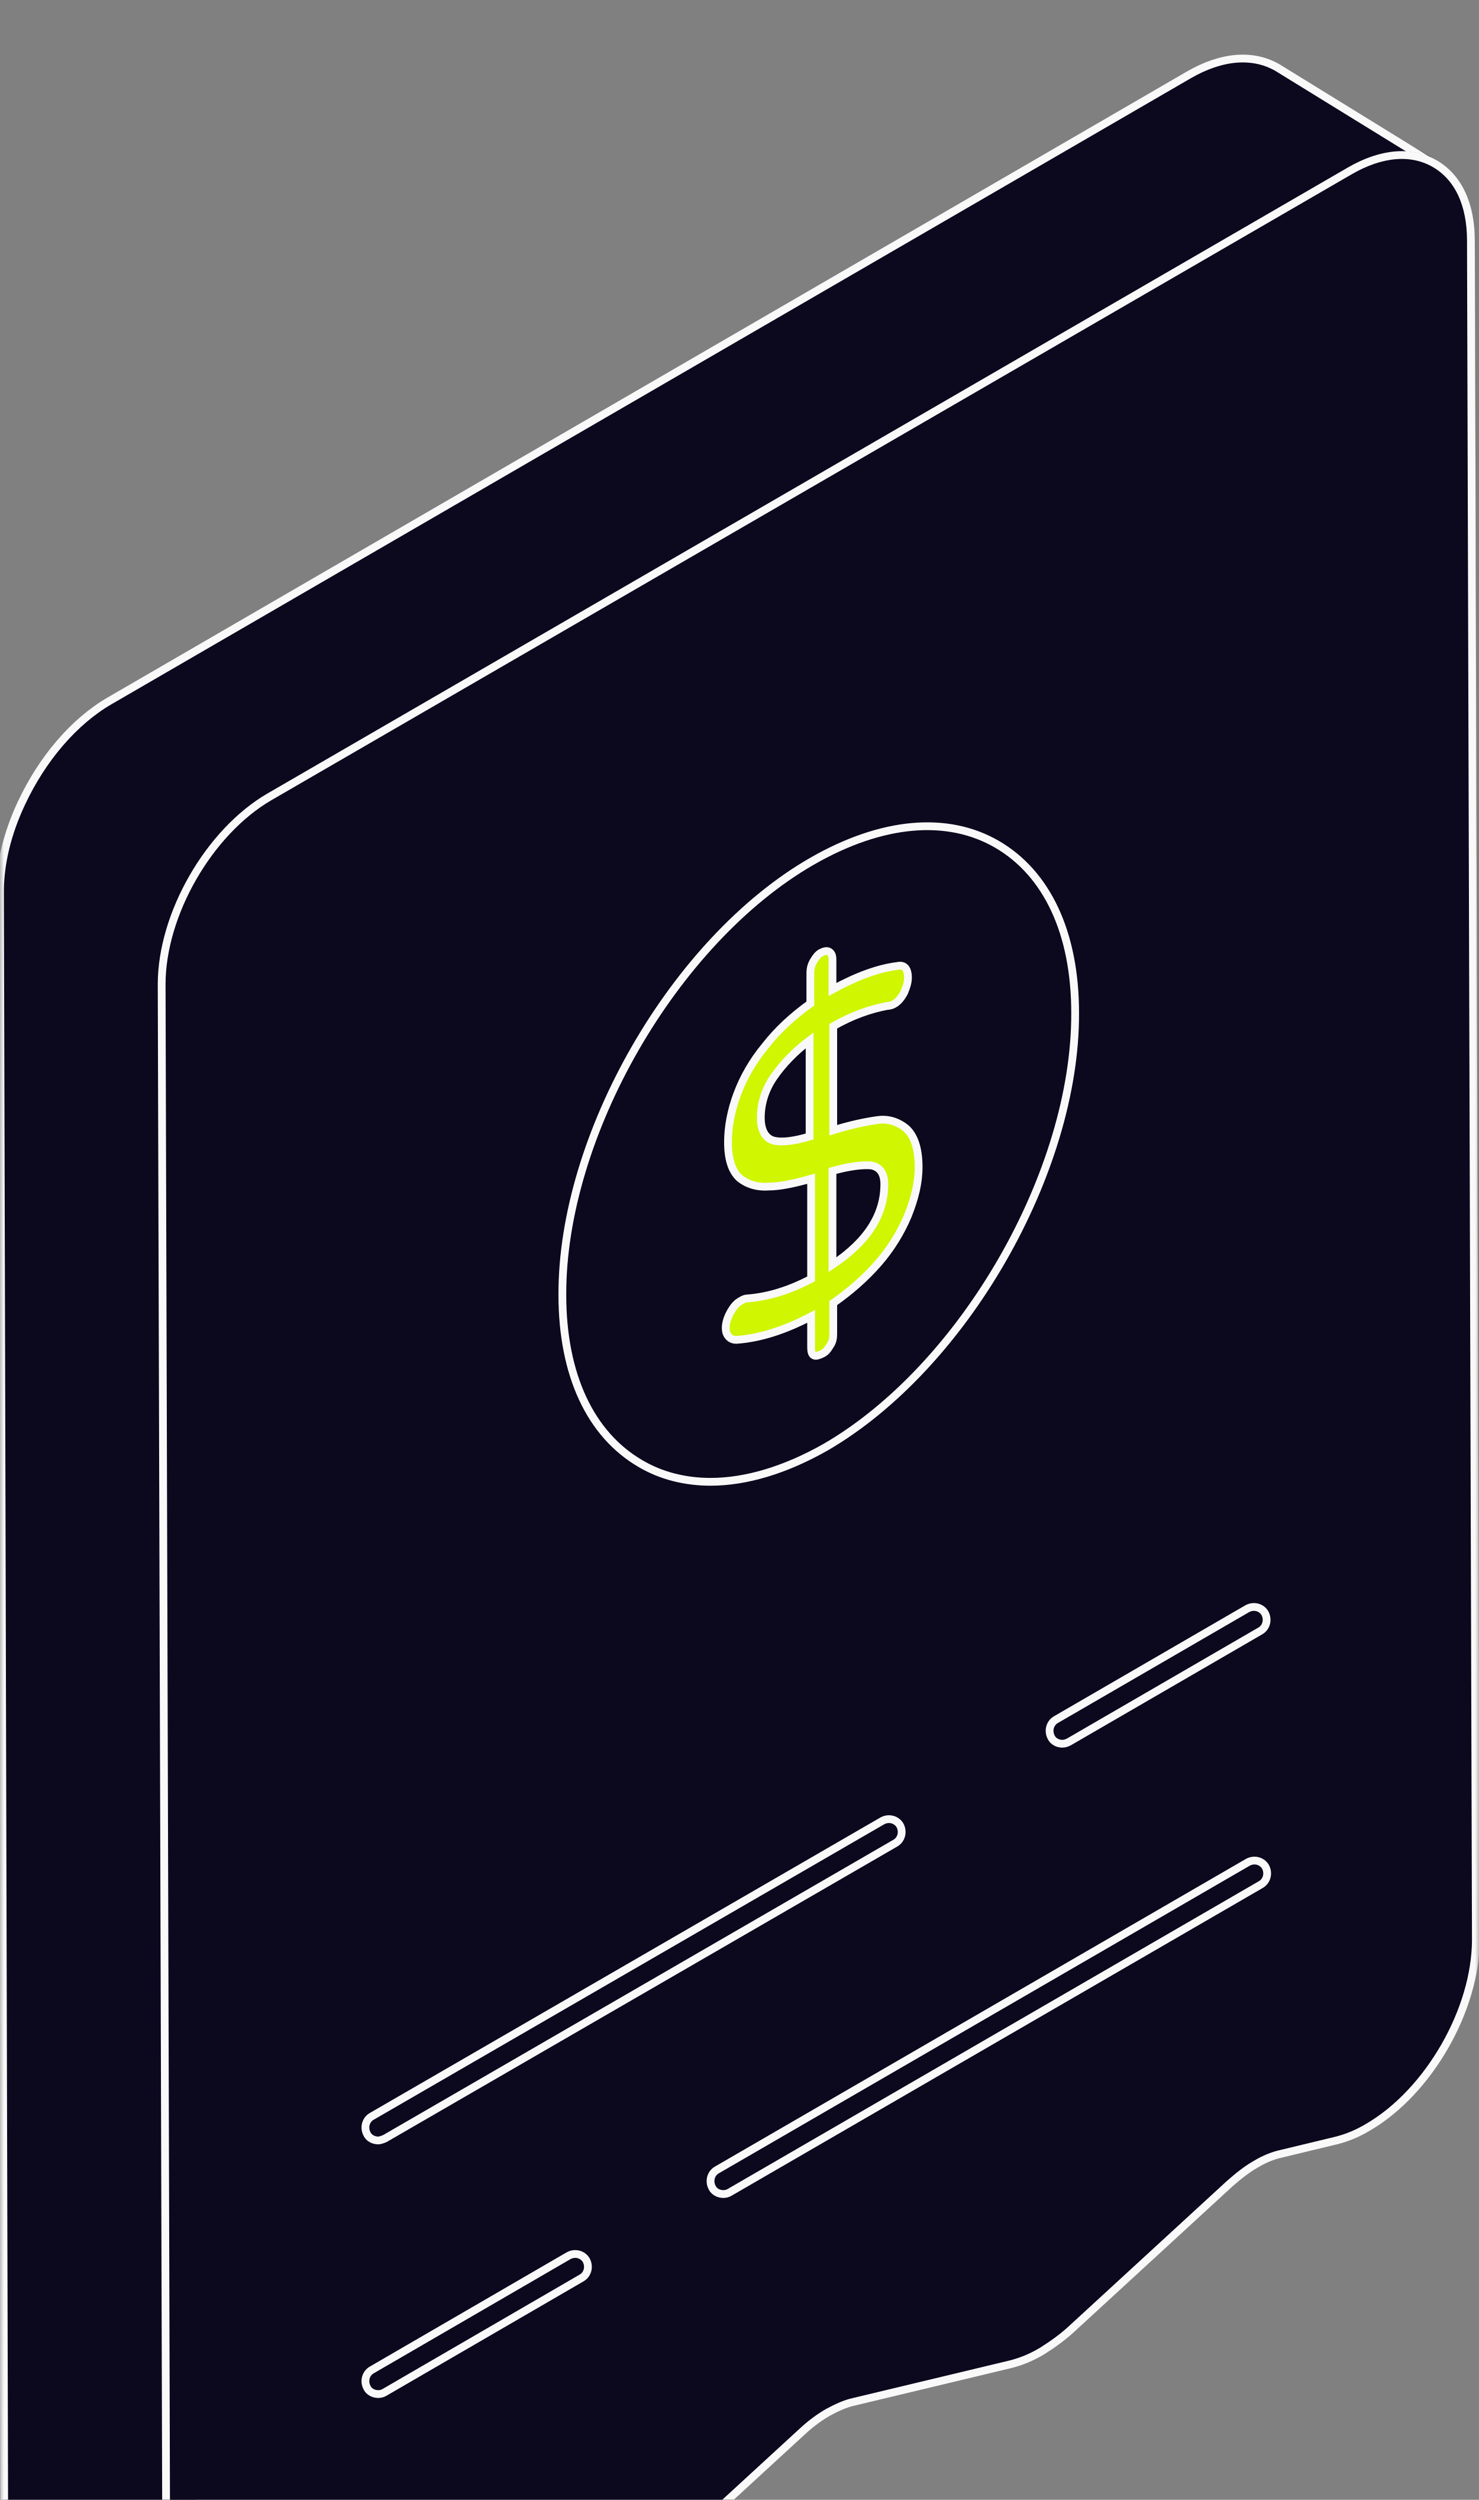 <svg width="190" height="321" viewBox="0 0 190 321" fill="none" xmlns="http://www.w3.org/2000/svg">
<rect x="0" y="0" width="190" height="321" fill="#808080" stroke="none"/>
<mask id="mask0_919_16847" style="mask-type:luminance" maskUnits="userSpaceOnUse" x="0" y="0" width="190" height="356">
<path d="M190 0H0V356H190V0Z" fill="white"/>
</mask>
<g mask="url(#mask0_919_16847)">
<path fill-rule="evenodd" clip-rule="evenodd" d="M2.714 103.218C2.728 103.187 2.742 103.156 2.758 103.126C5.445 97.379 9.546 92.625 14.071 90L152.735 9.611C156.907 7.198 160.938 6.844 164.119 8.688L184.555 20.608C185.545 21.176 185.898 22.524 185.333 23.518C184.767 24.511 183.424 24.865 182.434 24.298C180.666 23.304 178.05 23.589 175.292 25.22L36.557 105.609C32.907 107.722 29.327 111.862 27.061 116.712C27.046 116.748 27.029 116.784 27.012 116.819C25.456 120.154 24.607 123.418 24.678 126.327L25.244 344.575C25.314 347.697 26.234 350.039 27.86 351.032L28.002 351.103C28.991 351.671 29.345 353.019 28.779 354.012C28.426 354.651 27.648 355.077 26.941 355.077C26.587 355.077 26.234 355.006 25.88 354.792C25.845 354.792 25.809 354.774 25.774 354.757C25.739 354.739 25.703 354.722 25.668 354.722L5.445 342.943C2.333 341.17 0.636 337.481 0.566 332.726L0 114.478C0 110.959 0.905 107.09 2.714 103.218Z" fill="#0C081E"/>
<path d="M185.274 21.718L164.119 8.688C160.938 6.844 156.907 7.198 152.735 9.611L14.071 90C9.546 92.625 5.445 97.379 2.758 103.126C2.742 103.156 2.728 103.187 2.714 103.218C0.905 107.09 0 110.959 0 114.478L0.566 332.726C0.636 337.481 2.333 341.17 5.445 342.943L26.468 354.583" stroke="#F9F9F9"/>
<path d="M30.335 355.999C28.709 355.999 27.153 355.644 25.809 354.864C22.698 353.019 20.93 349.4 20.93 344.576L20.294 126.398C20.294 117.245 26.445 106.532 34.365 101.92L173.17 21.531C177.343 19.118 181.374 18.764 184.555 20.608C187.737 22.453 189.434 26.072 189.434 30.896L190.071 249.075C190.071 258.227 183.919 268.941 176 273.553C174.585 274.404 173.17 274.972 171.756 275.327L164.686 277.03C163.696 277.242 162.634 277.668 161.574 278.306C160.443 278.945 159.382 279.796 158.251 280.79L138.169 299.237C136.896 300.443 135.481 301.437 134.138 302.289C132.724 303.139 131.31 303.708 129.896 304.062L109.743 308.887C108.753 309.1 107.692 309.596 106.632 310.164C105.5 310.802 104.369 311.654 103.308 312.647L83.227 331.095C81.883 332.301 80.539 333.294 79.196 334.145C77.782 334.997 76.368 335.565 74.954 335.92L54.801 340.744C53.811 340.957 52.75 341.383 51.689 342.022C50.558 342.66 49.497 343.512 48.366 344.505L41.295 351.032C39.951 352.239 38.608 353.303 37.194 354.083C34.931 355.289 32.527 355.999 30.335 355.999Z" fill="#0C081E"/>
<path d="M34.603 102.328L173.408 21.94C177.489 19.579 181.331 19.286 184.318 21.017C187.307 22.75 188.961 26.177 188.961 30.897V30.899L189.598 249.075V249.076C189.597 253.553 188.091 258.439 185.595 262.781C183.099 267.125 179.635 270.889 175.761 273.145L175.755 273.149C174.382 273.975 173.013 274.525 171.643 274.869L171.641 274.869L164.586 276.568C164.584 276.569 164.582 276.569 164.58 276.569C163.536 276.795 162.431 277.241 161.336 277.9C160.163 278.563 159.074 279.439 157.938 280.435L157.931 280.443L137.849 298.89L137.844 298.895C136.603 300.07 135.22 301.044 133.891 301.887C132.519 302.712 131.15 303.261 129.782 303.604H129.78L109.643 308.426C109.641 308.426 109.64 308.427 109.638 308.427C108.581 308.655 107.473 309.179 106.409 309.748L106.399 309.754C105.231 310.413 104.07 311.288 102.987 312.302L102.985 312.303L82.911 330.744L82.909 330.745C81.588 331.93 80.269 332.907 78.947 333.744C77.577 334.57 76.208 335.118 74.84 335.461L74.838 335.462L54.701 340.283C54.699 340.284 54.697 340.284 54.695 340.285C53.651 340.509 52.547 340.955 51.451 341.614C50.278 342.277 49.19 343.153 48.054 344.151L48.045 344.158L40.979 350.681L40.977 350.684C39.646 351.878 38.335 352.914 36.969 353.668C34.756 354.848 32.429 355.528 30.335 355.528C28.777 355.528 27.307 355.188 26.049 354.458C23.124 352.722 21.403 349.289 21.403 344.577V344.575L20.767 126.399C20.767 121.922 22.274 117.035 24.77 112.691C27.265 108.348 30.729 104.584 34.602 102.328" stroke="#F9F9F9"/>
<path d="M82.265 187.933L82.262 187.931C75.881 184.213 72.243 176.601 72.243 166.272V166.271C72.208 156.086 75.781 144.726 81.594 134.624C87.406 124.521 95.431 115.722 104.251 110.63C113.289 105.427 121.726 104.714 128.101 108.428C134.483 112.147 138.119 119.758 138.119 130.087V130.089C138.154 140.274 134.581 151.634 128.769 161.744C122.957 171.856 114.933 180.673 106.112 185.801C100.931 188.751 95.851 190.279 91.287 190.279C88.038 190.279 84.941 189.516 82.265 187.933Z" fill="#0C081E" stroke="#F9F9F9"/>
<path d="M116.444 144.934C117.425 145.838 118.012 147.444 118.012 149.855C118.012 151.864 117.522 153.872 116.641 156.082C115.759 158.191 114.486 160.3 112.82 162.209C111.156 164.116 109.196 165.823 107.041 167.33V171.347C107.041 171.85 106.944 172.352 106.65 172.754C106.356 173.256 106.062 173.657 105.572 173.858C105.18 174.06 104.788 174.16 104.593 174.06C104.299 173.958 104.2 173.557 104.2 173.055V169.038C100.772 170.845 97.54 171.85 94.601 172.05C94.209 172.05 93.915 171.95 93.621 171.649C93.328 171.347 93.23 170.946 93.23 170.544C93.23 169.941 93.425 169.239 93.817 168.535C94.209 167.833 94.601 167.33 95.188 167.029C95.482 166.828 95.776 166.728 96.07 166.728C98.617 166.527 101.36 165.723 104.2 164.217V151.361C102.045 151.964 100.184 152.366 98.715 152.366C97.246 152.466 95.972 152.065 94.992 151.261C94.013 150.358 93.523 148.851 93.523 146.641C93.523 144.733 93.915 142.624 94.698 140.515C95.482 138.406 96.658 136.297 98.324 134.289C99.891 132.28 101.849 130.472 104.102 128.865V124.949C104.102 124.446 104.2 123.944 104.494 123.441C104.788 122.939 105.082 122.538 105.474 122.337C105.866 122.136 106.257 122.035 106.551 122.236C106.845 122.438 106.944 122.739 106.944 123.241V127.057C110.078 125.35 112.82 124.345 115.269 124.044C116.15 123.844 116.641 124.345 116.641 125.551C116.641 126.153 116.444 126.756 116.15 127.458C115.759 128.162 115.367 128.664 114.78 128.966C114.583 129.066 114.29 129.167 113.996 129.167C111.841 129.568 109.49 130.372 107.041 131.778V145.135C109.294 144.432 111.253 144.03 112.723 143.829C114.094 143.629 115.367 144.03 116.444 144.934ZM106.944 162.409C111.449 159.396 113.604 155.982 113.604 152.065C113.604 150.659 113.016 149.855 111.939 149.654C110.763 149.554 109.098 149.754 106.944 150.358V162.409ZM104.005 145.938V133.585C102.143 134.991 100.576 136.598 99.4 138.306C98.225 140.013 97.736 141.82 97.736 143.528C97.736 145.135 98.324 146.139 99.303 146.441C100.38 146.742 101.948 146.541 104.005 145.938Z" fill="#D0F601" stroke="#F9F9F9"/>
<path d="M135.057 223.109L135.051 223.098C134.598 222.245 134.891 221.254 135.647 220.82L135.649 220.818L160.249 206.561C161.092 206.115 162.071 206.404 162.504 207.157C162.952 208.008 162.659 208.997 161.905 209.429L161.903 209.43L137.309 223.684C137.055 223.81 136.784 223.912 136.472 223.912C135.9 223.912 135.312 223.622 135.057 223.109Z" fill="#0C081E" stroke="#F9F9F9"/>
<path d="M47.163 274.052L47.158 274.042C46.704 273.189 46.997 272.197 47.753 271.763L47.755 271.763L113.367 233.807C114.21 233.361 115.189 233.65 115.622 234.402C116.071 235.254 115.777 236.242 115.024 236.674L115.022 236.675L49.432 274.618C49.074 274.761 48.817 274.855 48.579 274.855C48.007 274.855 47.419 274.566 47.163 274.052Z" fill="#0C081E" stroke="#F9F9F9"/>
<path d="M91.499 280.934L91.494 280.922C91.04 280.07 91.333 279.078 92.089 278.645L92.091 278.644L160.319 239.128C161.162 238.681 162.141 238.97 162.574 239.723C163.023 240.574 162.729 241.562 161.976 241.995L161.974 241.996L93.738 281.516L93.731 281.52C93.465 281.681 93.199 281.736 92.915 281.736C92.343 281.736 91.755 281.446 91.499 280.934Z" fill="#0C081E" stroke="#F9F9F9"/>
<path d="M47.163 306.618L47.158 306.607C46.704 305.754 46.997 304.763 47.753 304.329L47.755 304.327L73.062 289.645C73.904 289.199 74.884 289.488 75.317 290.24C75.766 291.092 75.472 292.08 74.718 292.512L74.716 292.513L49.402 307.201L49.395 307.205C49.129 307.365 48.863 307.421 48.579 307.421C48.007 307.421 47.419 307.131 47.163 306.618Z" fill="#0C081E" stroke="#F9F9F9"/>
</g>
</svg>

